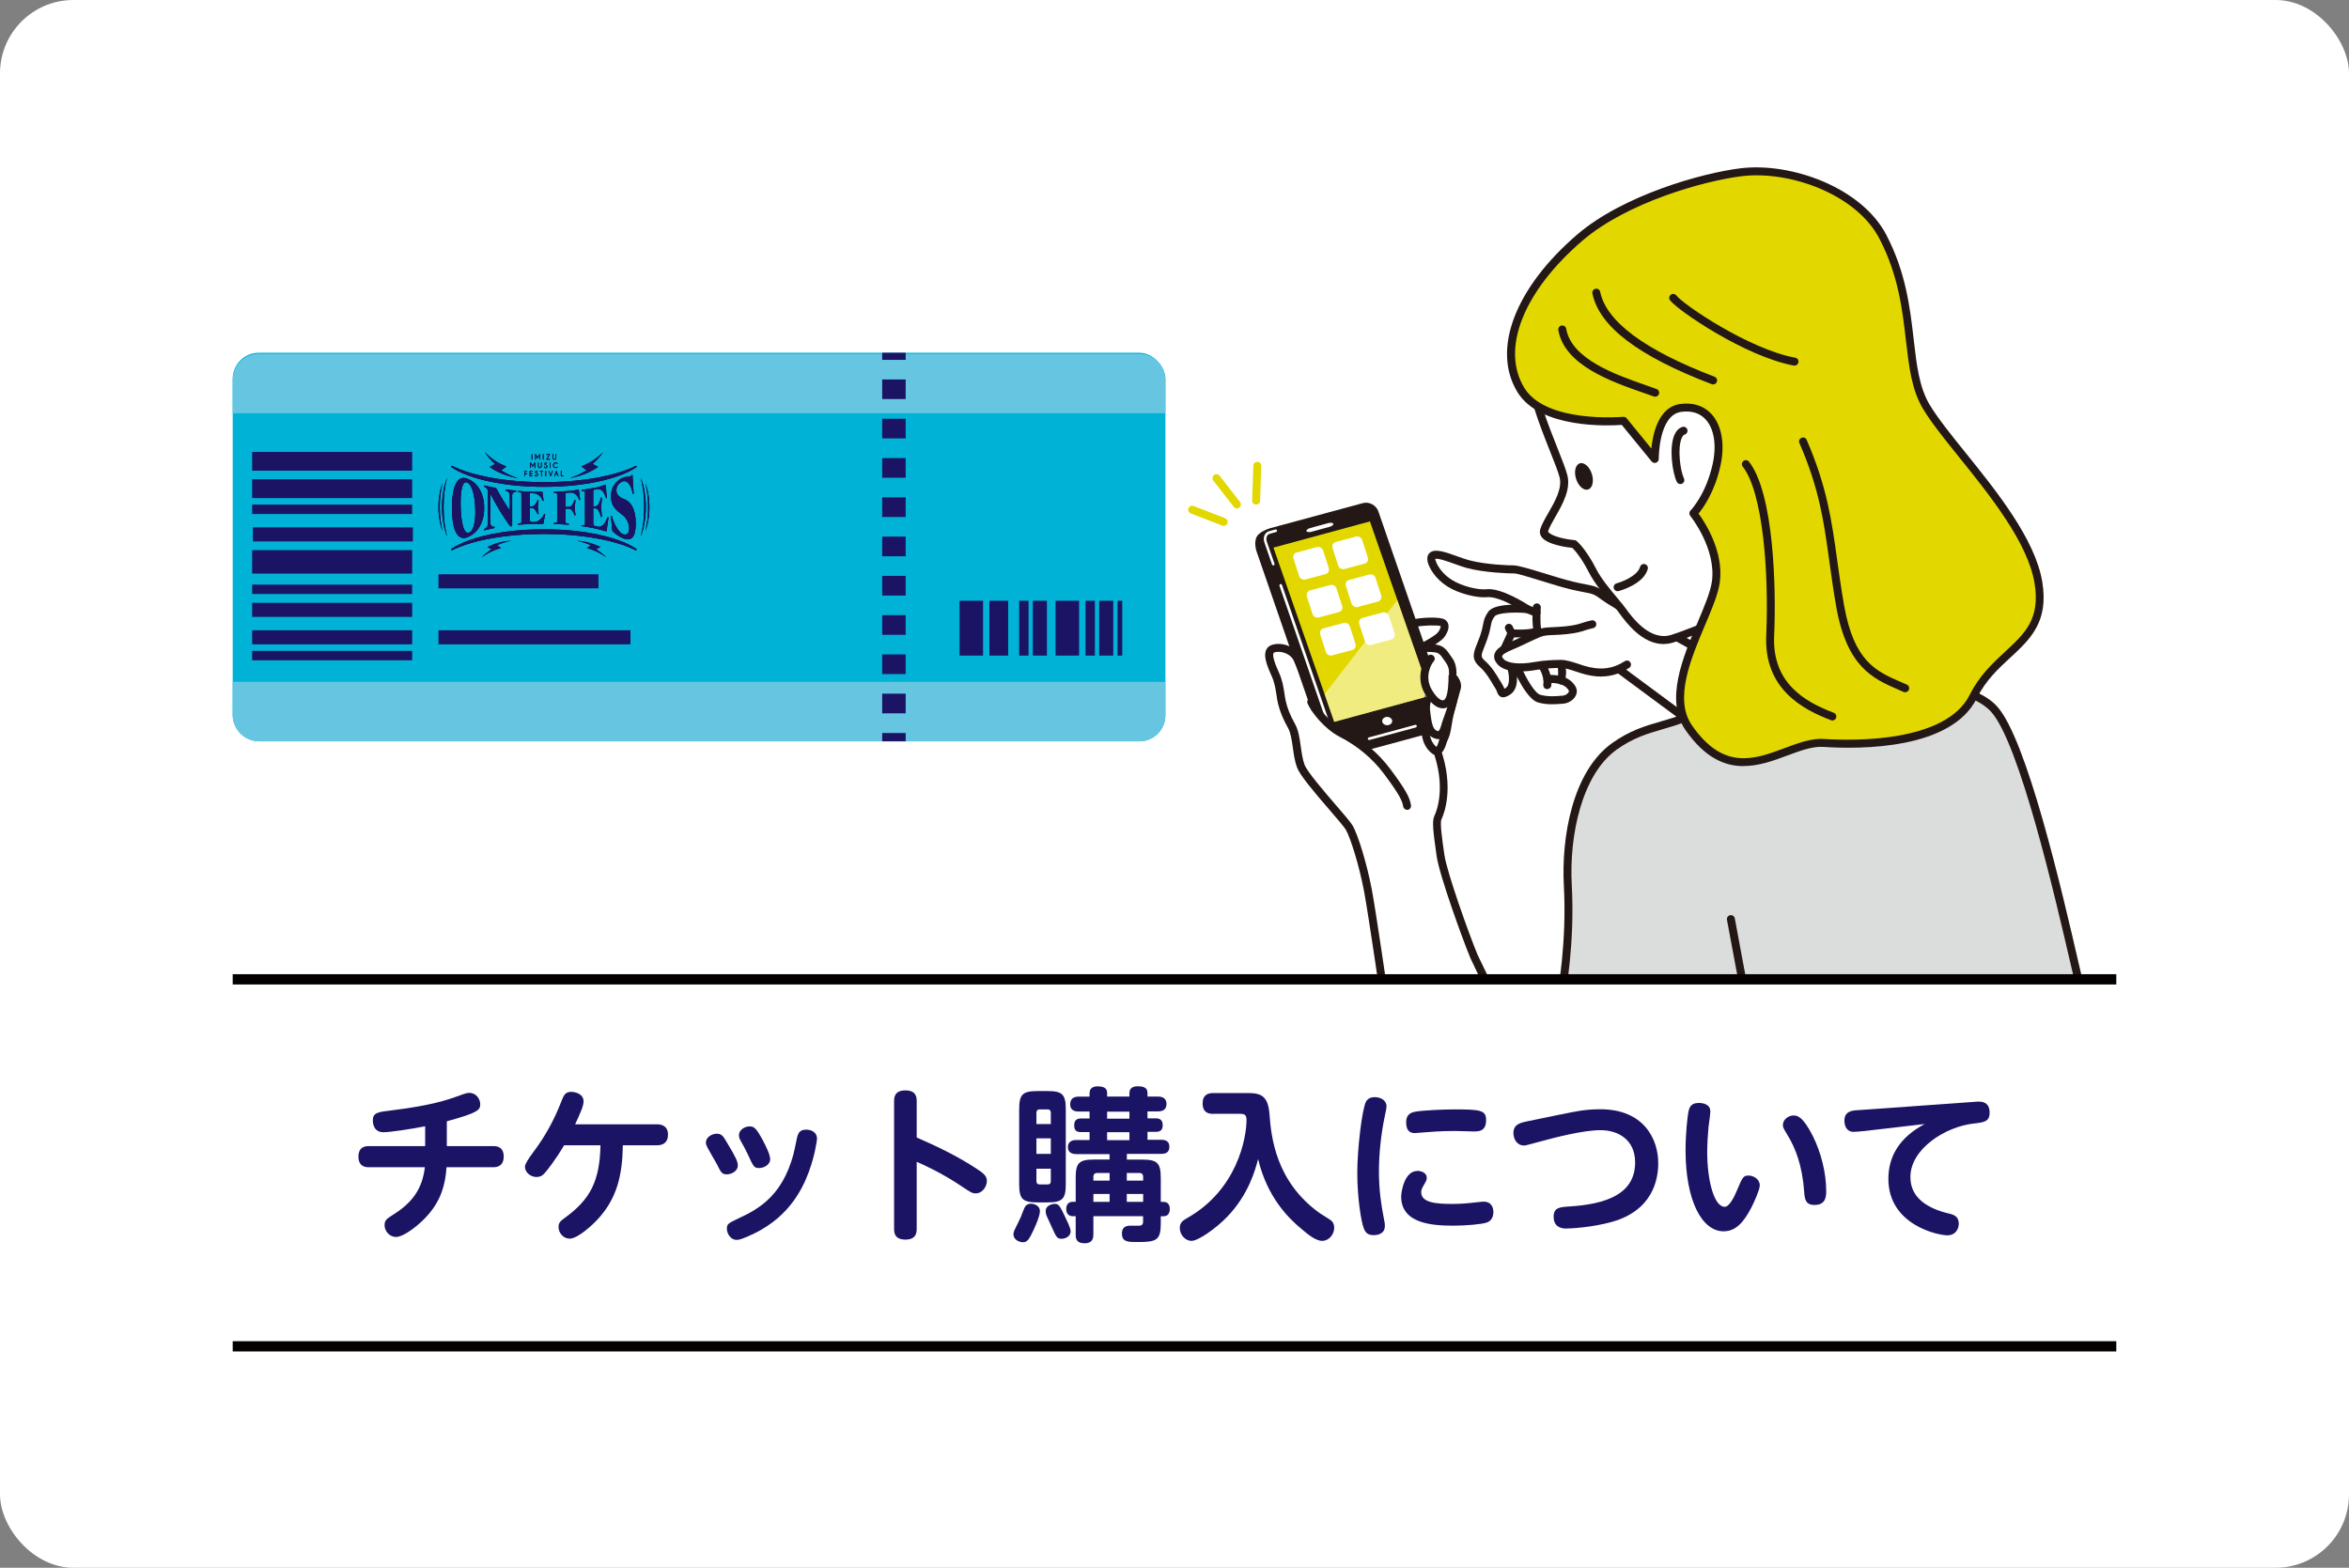 <svg viewBox="0 0 320 213.6" xmlns="http://www.w3.org/2000/svg" xmlns:xlink="http://www.w3.org/1999/xlink"><rect x="0" y="0" width="320" height="213.6" fill="#808080" stroke="none"/><clipPath id="a"><path d="m155.83 20.18h141.67v112.86h-141.67z"/></clipPath><rect fill="#fff" height="213.6" rx="10" width="320"/><rect fill="#00b3d6" height="52.94" rx="3.54" width="127.06" x="31.7" y="48.06"/><path d="m158.75 51.75c0-1.96-1.59-3.54-3.54-3.54h-119.97c-1.96 0-3.54 1.59-3.54 3.54v4.55h127.06v-4.55z" fill="#66c6e2"/><path d="m31.7 92.9v4.56c0 1.95 1.58 3.54 3.54 3.54h119.97c1.95 0 3.54-1.59 3.54-3.54v-4.56z" fill="#66c6e2"/><path d="m120.18 48.06h3.2v.97h-3.2z" fill="#1b1464"/><path d="m120.18 94.51v2.68h3.2v-2.68zm0-5.35v2.68h3.2v-2.68zm0-5.35v2.68h3.2v-2.68zm0-5.35v2.68h3.2v-2.68zm0-5.35v2.68h3.2v-2.68zm0-5.35v2.68h3.2v-2.68zm0-5.35v2.68h3.2v-2.68zm0-5.36v2.68h3.2v-2.68zm0-5.35v2.67h3.2v-2.67z" fill="#1b1464"/><path d="m120.18 99.87h3.2v1.13h-3.2z" fill="#1b1464"/><path d="m130.72 81.85h3.2v7.47h-3.2z" fill="#1b1464"/><path d="m134.78 81.85h2.56v7.47h-2.56z" fill="#1b1464"/><path d="m140.7 81.85h1.92v7.47h-1.92z" fill="#1b1464"/><path d="m143.8 81.85h3.2v7.47h-3.2z" fill="#1b1464"/><path d="m147.88 81.85h1.28v7.47h-1.28z" fill="#1b1464"/><path d="m152.24 81.85h.64v7.47h-.64z" fill="#1b1464"/><path d="m149.74 81.85h1.92v7.47h-1.92z" fill="#1b1464"/><path d="m138.84 81.85h1.28v7.47h-1.28z" fill="#1b1464"/><path d="m34.35 61.57h21.8v2.56h-21.8z" fill="#1b1464"/><path d="m34.35 85.87h21.8v1.92h-21.8z" fill="#1b1464"/><path d="m34.35 65.3h21.8v2.56h-21.8z" fill="#1b1464"/><path d="m34.45 71.85h21.8v1.92h-21.8z" fill="#1b1464"/><path d="m34.35 74.95h21.8v3.2h-21.8z" fill="#1b1464"/><path d="m34.35 79.65h21.8v1.28h-21.8z" fill="#1b1464"/><path d="m34.35 82.13h21.8v1.92h-21.8z" fill="#1b1464"/><path d="m34.35 68.75h21.8v1.28h-21.8z" fill="#1b1464"/><path d="m34.35 88.68h21.8v1.28h-21.8z" fill="#1b1464"/><path d="m59.73 78.24h21.8v1.92h-21.8z" fill="#1b1464"/><path d="m59.73 85.87h26.16v1.92h-26.16z" fill="#1b1464"/><path d="m63.76 65.25c-1.39-.64-2.19.86-2.19 3.96s.8 4.59 2.19 3.95c1.39-.59 2.2-2.05 2.2-3.96s-.81-3.36-2.2-3.95zm.12 7.33c-.69.28-1.13-1.49-1.13-4.07.01-2.12.35-2.97.87-2.78.69.27 1.13 1.87 1.13 4.03 0 1.7-.35 2.62-.88 2.81z"/><path d="m67.66 66.61c-.05-.08-.08-.14-.17-.15-.5-.09-.99-.2-1.49-.32-.05-.01-.07 0-.07.07s.03.09.06.11c.23.15.38.18.48.56v4.43c0 .34-.15.6-.48.76-.03.02-.06.04-.06.11s.02.09.07.07c.44-.11.88-.21 1.32-.3.05-.01.07-.03.07-.09 0-.07-.03-.08-.06-.08-.32-.01-.53-.2-.53-.54 0-1.32 0-2.65 0-3.97.86 1.7 1.73 3.06 2.59 4.29.11.14.18.17.31.15.06 0 .07-.05.07-.18v-4.06c0-.28.18-.44.51-.48.04 0 .06-.01.06-.07s-.02-.07-.07-.08c-.45-.04-.91-.1-1.36-.16-.05 0-.07 0-.07.06s.03.08.06.09c.32.11.54.32.54.61v2.11c-.6-.89-1.2-1.85-1.79-2.95z"/><path d="m70.63 71.36s-.06.02-.06.08.02.07.07.06c.55-.05 1.11-.09 1.66-.11.34-.01.83-.02 1.65-.01.06 0 .08-.01.09-.11.03-.23.15-.83.23-1.14 0-.02 0-.03 0-.04 0-.03-.02-.04-.05-.05-.02 0-.04-.01-.05-.01-.04 0-.05.02-.07.06-.27.54-.59.82-.95.96-.11.04-.29.06-.47.07-.12 0-.23 0-.31-.02-.07-.02-.19-.04-.19-.19v-1.69c.13 0 .32 0 .37.01.1.01.2.08.27.14.12.12.36.51.4.64.02.05.04.07.09.05.04-.01.06-.02.06-.06 0 0 0-.02 0-.03-.05-.22-.09-.66-.09-.88 0-.19.05-.65.09-.87 0-.01 0-.02 0-.03 0-.03-.02-.05-.06-.06-.02 0-.03 0-.04 0-.02 0-.04.02-.05.05-.04.14-.28.52-.39.65-.08.07-.18.13-.27.15-.06 0-.24.01-.37.01v-1.8c.17 0 .34.01.51.02.51.02.98.37 1.21.97.01.04.02.06.06.06.01 0 .03 0 .05-.01.02 0 .03-.02.03-.04 0 0 0-.02 0-.03-.05-.28-.13-.86-.15-1.09-.01-.08-.06-.1-.11-.1 0 0-.01 0-.02 0-.36.04-.68.05-1.02.04-.71-.02-1.42-.06-2.13-.13-.05 0-.07 0-.07.06s.03.07.06.08c.33.06.42.1.42.26v3.8c0 .16-.09.2-.42.26z"/><path d="m75.47 71.24s-.06.02-.06.07.02.06.07.07c.65.02 1.31.06 1.96.12.05 0 .07 0 .07-.06s-.03-.07-.06-.08c-.33-.06-.42-.1-.42-.26v-1.79h.55c.1.01.2.08.27.15.12.13.36.56.4.71.02.06.04.08.09.06.04-.01.06-.02.06-.06 0 0 0-.02 0-.03-.05-.25-.09-.73-.09-.97 0-.2.05-.72.09-.96 0-.01 0-.03 0-.03 0-.04-.02-.05-.06-.06-.02 0-.03 0-.04 0-.02 0-.04.02-.05.06-.04.16-.27.58-.39.72-.08.08-.17.15-.27.16-.06 0-.41 0-.55 0v-1.9c.21-.01.42-.03.63-.05.51-.04.98.29 1.21.96.01.05.02.07.06.07.01 0 .03 0 .05-.02.02 0 .03-.02.03-.05 0 0 0-.02 0-.04-.05-.32-.13-.97-.15-1.23-.01-.09-.06-.11-.1-.1 0 0-.01 0-.02 0-.36.09-.68.14-1.02.17-.75.07-1.5.11-2.24.14-.05 0-.07.01-.07.07 0 .05.03.06.06.07.33.02.42.05.42.21v3.68c0 .16-.09.18-.42.21z"/><path d="m79.27 71.54s-.06.01-.06.07.02.08.07.08c.55.08 1.1.17 1.65.28.34.07.82.18 1.64.42.06.02.08 0 .09-.14.03-.33.14-1.2.23-1.65 0-.03 0-.04 0-.06 0-.04-.02-.06-.05-.07-.02-.01-.03-.02-.05-.02-.03 0-.05.03-.07.09-.27.77-.58 1.09-.94 1.21-.1.03-.29.02-.46-.01-.12-.02-.23-.06-.31-.09-.07-.04-.19-.09-.19-.28 0-.71 0-1.41 0-2.12.13 0 .31 0 .37.02.1.02.2.1.27.19.12.15.35.7.39.9.02.07.04.1.09.08.04-.01.06-.03.06-.07 0 0 0-.02 0-.04-.05-.31-.09-.92-.09-1.22 0-.26.05-.9.09-1.21 0-.02 0-.03 0-.04 0-.05-.02-.06-.06-.07-.02 0-.03 0-.04 0-.02 0-.04.03-.05.08-.04.2-.27.74-.39.91-.08.1-.17.18-.27.2-.06 0-.24.02-.37.02 0-.75 0-1.5 0-2.25l.51-.09c.51-.1.97.27 1.2 1.13.01.06.02.09.06.09.01 0 .03-.01.05-.02s.03-.03.03-.06v-.05c-.05-.41-.13-1.25-.14-1.58-.01-.12-.06-.14-.1-.12 0 0-.01 0-.02 0-.35.15-.67.25-1.01.32-.7.15-1.41.27-2.12.37-.05 0-.07.02-.07.08s.03.07.06.07c.33 0 .42.02.42.2v4.29c0 .19-.09.21-.42.2z"/><path d="m84.84 72.77c-.39-.15-1.11-1.08-1.47-2.38-.01-.06-.02-.1-.06-.11-.01 0-.03 0-.05.01-.03.02-.05.03-.05.08v.05c.08.48.15 1.42.17 1.79 0 .07.03.14.11.21.3.3.85.69 1.3.88 1.22.55 1.82-.12 1.82-1.98 0-1.8-.57-2.9-1.51-3.28-.82-.35-1.13-.69-1.13-1.22 0-.55.28-1.01.9-1.24.47-.18 1.1.39 1.31 1.6.01.08.02.13.06.12.01 0 .03-.02.05-.03.03-.02.03-.04.03-.09 0-.02 0-.05 0-.07-.05-.59-.13-1.78-.14-2.25 0-.14-.02-.18-.06-.16-.02 0-.04.03-.07.06-.06.05-.14.1-.21.13-.04.02-.07.03-.11.04-.22 0-.6.03-.86.14-1.06.46-1.64 1.39-1.64 2.53 0 1.2.49 1.77 1.5 2.5.64.46.97 1.22.97 1.86 0 .72-.33 1.01-.85.81z"/><path d="m86.58 63.48c-2.76 1.38-7.43 2.21-12.48 2.21s-9.72-.83-12.48-2.21c-.05-.03-.11 0-.14.04-.03.05-.01.11.03.14 2.45 1.65 7.27 2.67 12.59 2.67s10.14-1.02 12.59-2.67c.05-.03.06-.09.03-.14s-.09-.07-.14-.04z"/><path d="m86.68 74.78c-2.45-1.65-7.27-2.67-12.59-2.67s-10.14 1.02-12.59 2.67c-.05.03-.06.09-.03.14s.09.07.14.04c2.76-1.38 7.43-2.21 12.48-2.21s9.72.83 12.48 2.21c.02 0 .03.01.05.01.04 0 .07-.02.09-.05.03-.05.01-.11-.03-.14z"/><path d="m60.21 69.09c0 1.55.27 2.96.71 4.05-.31-1.16-.49-2.55-.49-4.05s.18-2.89.49-4.05c-.44 1.09-.71 2.5-.71 4.05z"/><path d="m60.3 65.81c-.36.88-.57 2.03-.57 3.28s.22 2.4.57 3.28c-.25-.94-.39-2.07-.39-3.28s.14-2.34.39-3.28z"/><path d="m87.98 69.09c0-1.55-.27-2.96-.71-4.05.31 1.16.49 2.55.49 4.05s-.18 2.89-.49 4.05c.44-1.09.71-2.5.71-4.05z"/><path d="m87.9 65.81c.25.94.39 2.07.39 3.28s-.14 2.34-.39 3.28c.36-.88.57-2.03.57-3.28s-.22-2.4-.57-3.28z"/><path d="m81.22 74.84c.18-.11.37-.22.57-.31-.94-.47-2.03-.78-3.22-.85.69.13 1.33.34 1.91.61-.18.13-.36.26-.52.4 1.01.25 1.89.69 2.62 1.25-.38-.4-.84-.77-1.35-1.09z"/><path d="m66.41 74.53c.2.1.39.2.57.31-.52.32-.97.69-1.35 1.09.73-.56 1.61-1 2.62-1.25-.17-.14-.34-.27-.52-.4.58-.27 1.22-.48 1.91-.61-1.18.07-2.28.38-3.22.85z"/><path d="m67.45 63.21c-.24.15-.49.28-.75.41 1.07.74 2.38 1.3 3.88 1.54-.85-.27-1.63-.64-2.3-1.08.25-.17.48-.35.7-.53-1.21-.46-2.21-1.16-2.95-1.97.37.58.85 1.14 1.42 1.64z"/><path d="m81.49 63.61c-.26-.13-.51-.26-.75-.41.58-.5 1.05-1.06 1.42-1.64-.74.81-1.74 1.51-2.95 1.97.22.19.45.36.7.53-.68.44-1.45.81-2.3 1.08 1.49-.24 2.81-.8 3.88-1.54z"/><path d="m72.52 61.87v.76h-.1v-.76z"/><path d="m72.99 61.87.25.43.25-.43h.09v.76h-.1v-.55l-.24.41-.24-.41v.55h-.1v-.76z"/><path d="m74.05 61.87v.76h-.1v-.76z"/><path d="m74.77 61.97h-.36v-.1h.53l-.38.66h.36v.1h-.53z"/><path d="m75.68 61.87h.1v.54c0 .06-.03.11-.08.15-.05.05-.11.08-.18.08s-.13-.03-.18-.08-.08-.11-.08-.18v-.51h.1v.51s.02.08.05.11.07.05.11.05.08-.02.11-.05.05-.07.05-.11z"/><path d="m72.32 63.01.25.43.25-.43h.09v.76h-.1v-.55l-.24.41-.24-.41v.55h-.1v-.76z"/><path d="m73.7 63.01h.1v.54c0 .06-.03.11-.08.15-.05.05-.11.08-.18.08s-.13-.03-.18-.08-.08-.11-.08-.18v-.51h.1v.51s.02.08.05.11.07.05.11.05.08-.02.11-.05.05-.07.05-.11z"/><path d="m74.34 63.38c-.05-.02-.1-.04-.13-.08-.03-.03-.05-.07-.05-.12s.02-.09.05-.12.08-.05.13-.05.09.02.13.05c.02.02.04.05.05.09l-.09.04s-.02-.05-.03-.06c-.02-.02-.03-.02-.06-.02s-.04 0-.06.02-.02.03-.02.06 0 .04.02.06.04.03.07.05c.06.02.11.05.15.09.05.05.07.1.07.17s-.02.12-.07.17-.1.07-.17.07-.12-.02-.17-.07c-.04-.04-.06-.09-.07-.15l.1-.03c0 .06.02.1.04.12.03.03.06.04.1.04s.07-.01.1-.04.04-.06.04-.1-.01-.07-.04-.1-.06-.05-.1-.06z"/><path d="m74.99 63.01v.76h-.1v-.76z"/><path d="m75.93 63.58.07.07c-.09.08-.19.12-.29.12-.11 0-.2-.04-.27-.11-.08-.08-.11-.17-.11-.27s.04-.2.11-.27c.08-.08.17-.11.27-.11s.2.04.29.12l-.07.07c-.07-.06-.14-.09-.21-.09-.08 0-.15.03-.2.08-.06.06-.08.12-.08.2s.03.15.08.2c.06.06.12.08.2.08.07 0 .14-.03.21-.09z"/><path d="m71.81 64.14v.1h-.27v.23h.27v.1h-.27v.33h-.1v-.76z"/><path d="m72.55 64.14v.1h-.31v.23h.31v.1h-.31v.23h.31v.1h-.41v-.76z"/><path d="m73.07 64.51c-.05-.02-.1-.04-.13-.08-.03-.03-.05-.07-.05-.12s.02-.09.05-.13c.03-.03.08-.05.13-.05s.09.02.13.05c.02.02.04.05.05.09l-.09.04s-.02-.05-.03-.06c-.02-.02-.03-.02-.06-.02s-.04 0-.06.02-.02.03-.02.06 0 .04.02.06.04.03.07.05c.06.02.11.05.15.09.05.05.07.1.07.17s-.02.12-.07.17-.1.07-.17.07-.12-.02-.17-.07c-.04-.04-.06-.09-.07-.15l.1-.03c0 .06.02.1.04.12.03.03.06.04.1.04s.07-.01.1-.04.04-.06.04-.1-.01-.07-.04-.1-.06-.05-.1-.06z"/><path d="m73.82 64.24v.66h-.1v-.66h-.18v-.1h.45v.1h-.18z"/><path d="m74.4 64.14v.76h-.1v-.76z"/><path d="m74.99 64.9-.28-.76h.1l.2.55.2-.55h.11l-.28.76z"/><path d="m75.82 64.14.28.76h-.1l-.1-.27h-.2l-.1.27h-.11l.28-.76zm.04.39-.07-.18-.06.18z"/><path d="m76.4 64.9v-.76h.1v.66h.27v.1z"/><g fill="#1b1464"><path d="m63.76 65.25c-1.39-.64-2.19.86-2.19 3.96s.8 4.59 2.19 3.95c1.39-.59 2.2-2.05 2.2-3.96s-.81-3.36-2.2-3.95zm.12 7.33c-.69.28-1.13-1.49-1.13-4.07.01-2.12.35-2.97.87-2.78.69.27 1.13 1.87 1.13 4.03 0 1.7-.35 2.62-.88 2.81z"/><path d="m67.66 66.61c-.05-.08-.08-.14-.17-.15-.5-.09-.99-.2-1.49-.32-.05-.01-.07 0-.07.07s.03.09.06.11c.23.15.38.18.48.56v4.43c0 .34-.15.6-.48.76-.03.02-.06.04-.06.11s.02.09.07.07c.44-.11.88-.21 1.32-.3.05-.01.07-.03.07-.09 0-.07-.03-.08-.06-.08-.32-.01-.53-.2-.53-.54 0-1.32 0-2.65 0-3.97.86 1.7 1.73 3.06 2.59 4.29.11.14.18.17.31.15.06 0 .07-.05.07-.18v-4.06c0-.28.18-.44.51-.48.04 0 .06-.01.06-.07s-.02-.07-.07-.08c-.45-.04-.91-.1-1.36-.16-.05 0-.07 0-.07.06s.03.08.06.09c.32.11.54.32.54.61v2.11c-.6-.89-1.2-1.85-1.79-2.95z"/><path d="m70.63 71.36s-.06.02-.06.08.02.07.07.06c.55-.05 1.11-.09 1.66-.11.34-.01.83-.02 1.65-.01.06 0 .08-.01.09-.11.03-.23.15-.83.23-1.14 0-.02 0-.03 0-.04 0-.03-.02-.04-.05-.05-.02 0-.04-.01-.05-.01-.04 0-.05.02-.07.06-.27.54-.59.82-.95.96-.11.04-.29.06-.47.07-.12 0-.23 0-.31-.02-.07-.02-.19-.04-.19-.19v-1.69c.13 0 .32 0 .37.01.1.01.2.08.27.14.12.12.36.51.4.64.02.05.04.07.09.05.04-.01.06-.02.06-.06 0 0 0-.02 0-.03-.05-.22-.09-.66-.09-.88 0-.19.05-.65.09-.87 0-.01 0-.02 0-.03 0-.03-.02-.05-.06-.06-.02 0-.03 0-.04 0-.02 0-.04.02-.05.05-.04.14-.28.52-.39.65-.08.07-.18.13-.27.15-.06 0-.24.01-.37.01v-1.8c.17 0 .34.01.51.02.51.02.98.37 1.21.97.01.04.02.06.06.06.01 0 .03 0 .05-.01.02 0 .03-.02.03-.04 0 0 0-.02 0-.03-.05-.28-.13-.86-.15-1.09-.01-.08-.06-.1-.11-.1 0 0-.01 0-.02 0-.36.04-.68.05-1.02.04-.71-.02-1.42-.06-2.13-.13-.05 0-.07 0-.07.06s.03.07.06.08c.33.06.42.1.42.26v3.8c0 .16-.09.2-.42.26z"/><path d="m75.47 71.24s-.06.02-.06.07.02.06.07.07c.65.02 1.31.06 1.96.12.05 0 .07 0 .07-.06s-.03-.07-.06-.08c-.33-.06-.42-.1-.42-.26v-1.79h.55c.1.01.2.08.27.15.12.13.36.56.4.71.02.06.04.08.09.06.04-.01.06-.02.06-.06 0 0 0-.02 0-.03-.05-.25-.09-.73-.09-.97 0-.2.05-.72.09-.96 0-.01 0-.03 0-.03 0-.04-.02-.05-.06-.06-.02 0-.03 0-.04 0-.02 0-.04.02-.05.06-.04.16-.27.58-.39.72-.08.08-.17.15-.27.16-.06 0-.41 0-.55 0v-1.9c.21-.01.42-.03.63-.05.51-.04.98.29 1.21.96.01.05.02.07.06.07.01 0 .03 0 .05-.02.02 0 .03-.02.03-.05 0 0 0-.02 0-.04-.05-.32-.13-.97-.15-1.23-.01-.09-.06-.11-.1-.1 0 0-.01 0-.02 0-.36.09-.68.14-1.02.17-.75.07-1.5.11-2.24.14-.05 0-.07.01-.07.07 0 .05.03.06.06.07.33.02.42.05.42.21v3.68c0 .16-.09.18-.42.21z"/><path d="m79.27 71.54s-.06.01-.06.07.02.08.07.08c.55.08 1.1.17 1.65.28.34.07.82.18 1.64.42.06.02.08 0 .09-.14.03-.33.14-1.2.23-1.65 0-.03 0-.04 0-.06 0-.04-.02-.06-.05-.07-.02-.01-.03-.02-.05-.02-.03 0-.05.03-.07.09-.27.77-.58 1.09-.94 1.21-.1.03-.29.02-.46-.01-.12-.02-.23-.06-.31-.09-.07-.04-.19-.09-.19-.28 0-.71 0-1.41 0-2.12.13 0 .31 0 .37.02.1.02.2.1.27.19.12.15.35.7.39.9.02.07.04.1.09.08.04-.01.06-.03.06-.07 0 0 0-.02 0-.04-.05-.31-.09-.92-.09-1.22 0-.26.05-.9.09-1.21 0-.02 0-.03 0-.04 0-.05-.02-.06-.06-.07-.02 0-.03 0-.04 0-.02 0-.04.03-.05.08-.04.2-.27.74-.39.91-.08.1-.17.18-.27.2-.06 0-.24.02-.37.02 0-.75 0-1.5 0-2.25l.51-.09c.51-.1.97.27 1.2 1.13.01.06.02.09.06.09.01 0 .03-.01.05-.02s.03-.03.03-.06v-.05c-.05-.41-.13-1.25-.14-1.58-.01-.12-.06-.14-.1-.12 0 0-.01 0-.02 0-.35.15-.67.25-1.01.32-.7.15-1.41.27-2.12.37-.05 0-.07.02-.07.08s.03.07.06.07c.33 0 .42.02.42.2v4.29c0 .19-.09.21-.42.2z"/><path d="m84.84 72.77c-.39-.15-1.11-1.08-1.47-2.38-.01-.06-.02-.1-.06-.11-.01 0-.03 0-.05.01-.03.02-.05.03-.05.08v.05c.08.48.15 1.42.17 1.79 0 .07.03.14.11.21.3.3.85.69 1.3.88 1.22.55 1.82-.12 1.82-1.98 0-1.8-.57-2.9-1.51-3.28-.82-.35-1.13-.69-1.13-1.22 0-.55.28-1.01.9-1.24.47-.18 1.1.39 1.31 1.6.01.08.02.13.06.12.01 0 .03-.02.05-.03.03-.02.03-.04.03-.09 0-.02 0-.05 0-.07-.05-.59-.13-1.78-.14-2.25 0-.14-.02-.18-.06-.16-.02 0-.04.03-.07.06-.06.05-.14.1-.21.13-.04.02-.07.03-.11.04-.22 0-.6.03-.86.14-1.06.46-1.64 1.39-1.64 2.53 0 1.2.49 1.77 1.5 2.5.64.46.97 1.22.97 1.86 0 .72-.33 1.01-.85.81z"/><path d="m86.58 63.48c-2.76 1.38-7.43 2.21-12.48 2.21s-9.72-.83-12.48-2.21c-.05-.03-.11 0-.14.04-.03.05-.01.11.03.14 2.45 1.65 7.27 2.67 12.59 2.67s10.14-1.02 12.59-2.67c.05-.03.06-.09.03-.14s-.09-.07-.14-.04z"/><path d="m86.68 74.78c-2.45-1.65-7.27-2.67-12.59-2.67s-10.14 1.02-12.59 2.67c-.05.03-.06.09-.03.14s.09.07.14.04c2.76-1.38 7.43-2.21 12.48-2.21s9.72.83 12.48 2.21c.02 0 .03.01.05.01.04 0 .07-.02.09-.05.03-.05.01-.11-.03-.14z"/><path d="m60.21 69.09c0 1.55.27 2.96.71 4.05-.31-1.16-.49-2.55-.49-4.05s.18-2.89.49-4.05c-.44 1.09-.71 2.5-.71 4.05z"/><path d="m60.3 65.81c-.36.88-.57 2.03-.57 3.28s.22 2.4.57 3.28c-.25-.94-.39-2.07-.39-3.28s.14-2.34.39-3.28z"/><path d="m87.98 69.09c0-1.55-.27-2.96-.71-4.05.31 1.16.49 2.55.49 4.05s-.18 2.89-.49 4.05c.44-1.09.71-2.5.71-4.05z"/><path d="m87.9 65.81c.25.94.39 2.07.39 3.28s-.14 2.34-.39 3.28c.36-.88.57-2.03.57-3.28s-.22-2.4-.57-3.28z"/><path d="m81.22 74.84c.18-.11.37-.22.57-.31-.94-.47-2.03-.78-3.22-.85.69.13 1.33.34 1.91.61-.18.13-.36.26-.52.4 1.01.25 1.89.69 2.62 1.25-.38-.4-.84-.77-1.35-1.09z"/><path d="m66.41 74.53c.2.1.39.2.57.31-.52.32-.97.69-1.35 1.09.73-.56 1.61-1 2.62-1.25-.17-.14-.34-.27-.52-.4.58-.27 1.22-.48 1.91-.61-1.18.07-2.28.38-3.22.85z"/><path d="m67.45 63.21c-.24.15-.49.28-.75.41 1.07.74 2.38 1.3 3.88 1.54-.85-.27-1.63-.64-2.3-1.08.25-.17.48-.35.7-.53-1.21-.46-2.21-1.16-2.95-1.97.37.58.85 1.14 1.42 1.64z"/><path d="m81.49 63.61c-.26-.13-.51-.26-.75-.41.58-.5 1.05-1.06 1.42-1.64-.74.81-1.74 1.51-2.95 1.97.22.19.45.36.7.53-.68.44-1.45.81-2.3 1.08 1.49-.24 2.81-.8 3.88-1.54z"/><path d="m72.52 61.87v.76h-.1v-.76z"/><path d="m72.99 61.87.25.43.25-.43h.09v.76h-.1v-.55l-.24.41-.24-.41v.55h-.1v-.76z"/><path d="m74.05 61.87v.76h-.1v-.76z"/><path d="m74.77 61.97h-.36v-.1h.53l-.38.66h.36v.1h-.53z"/><path d="m75.68 61.87h.1v.54c0 .06-.03.11-.08.15-.05.05-.11.08-.18.08s-.13-.03-.18-.08-.08-.11-.08-.18v-.51h.1v.51s.02.08.05.11.07.05.11.05.08-.02.11-.05.05-.07.05-.11z"/><path d="m72.32 63.01.25.43.25-.43h.09v.76h-.1v-.55l-.24.41-.24-.41v.55h-.1v-.76z"/><path d="m73.7 63.01h.1v.54c0 .06-.03.11-.08.15-.05.05-.11.08-.18.08s-.13-.03-.18-.08-.08-.11-.08-.18v-.51h.1v.51s.02.08.05.11.07.05.11.05.08-.02.11-.05.05-.07.05-.11z"/><path d="m74.34 63.38c-.05-.02-.1-.04-.13-.08-.03-.03-.05-.07-.05-.12s.02-.09.05-.12.08-.05.13-.05.09.02.13.05c.02.02.04.05.05.09l-.09.04s-.02-.05-.03-.06c-.02-.02-.03-.02-.06-.02s-.04 0-.06.02-.02.03-.02.06 0 .04.02.06.04.03.07.05c.06.02.11.05.15.09.05.05.07.1.07.17s-.02.12-.07.17-.1.07-.17.07-.12-.02-.17-.07c-.04-.04-.06-.09-.07-.15l.1-.03c0 .06.02.1.04.12.03.03.06.04.1.04s.07-.01.1-.04.04-.06.04-.1-.01-.07-.04-.1-.06-.05-.1-.06z"/><path d="m74.99 63.01v.76h-.1v-.76z"/><path d="m75.93 63.58.07.07c-.09.08-.19.12-.29.12-.11 0-.2-.04-.27-.11-.08-.08-.11-.17-.11-.27s.04-.2.11-.27c.08-.08.17-.11.27-.11s.2.04.29.12l-.07.07c-.07-.06-.14-.09-.21-.09-.08 0-.15.03-.2.08-.06.06-.08.12-.08.2s.03.15.08.2c.06.06.12.08.2.08.07 0 .14-.03.21-.09z"/><path d="m71.81 64.14v.1h-.27v.23h.27v.1h-.27v.33h-.1v-.76z"/><path d="m72.55 64.14v.1h-.31v.23h.31v.1h-.31v.23h.31v.1h-.41v-.76z"/><path d="m73.07 64.51c-.05-.02-.1-.04-.13-.08-.03-.03-.05-.07-.05-.12s.02-.09.05-.13c.03-.03.08-.05.13-.05s.09.02.13.05c.02.02.04.05.05.09l-.09.04s-.02-.05-.03-.06c-.02-.02-.03-.02-.06-.02s-.04 0-.06.02-.02.03-.02.06 0 .04.02.06.04.03.07.05c.06.02.11.05.15.09.05.05.07.1.07.17s-.02.12-.07.17-.1.07-.17.07-.12-.02-.17-.07c-.04-.04-.06-.09-.07-.15l.1-.03c0 .06.02.1.04.12.03.03.06.04.1.04s.07-.01.1-.04.04-.06.04-.1-.01-.07-.04-.1-.06-.05-.1-.06z"/><path d="m73.82 64.24v.66h-.1v-.66h-.18v-.1h.45v.1h-.18z"/><path d="m74.4 64.14v.76h-.1v-.76z"/><path d="m74.99 64.9-.28-.76h.1l.2.55.2-.55h.11l-.28.76z"/><path d="m75.82 64.14.28.76h-.1l-.1-.27h-.2l-.1.27h-.11l.28-.76zm.04.39-.07-.18-.06.18z"/><path d="m76.4 64.9v-.76h.1v.66h.27v.1z"/></g><g clip-path="url(#a)"><path d="m217.45 91.27c-1.66-.28-4.77-1.24-4.77-1.24s.04.61.11 1.22c.08.63-.11 1.46-.11 1.46.89.25 1.33.79 1.51 1.13.36.67-.44 1.44-1.26 1.5-.59.04-1.91.23-3.24-.14s-2.92-4.04-2.92-4.04c-.49-1.21-.26-1.76.2-2.31s1.91-2 2.43-2.17l-.24-.58s-.56.18-1.64.21-1.6-.03-1.6-.03l-.8 1.73s-.29.53-.23.78.47.72.88 1.82c.4 1.11.63 3.01-.39 3.61-1.03.6-.72.02-1.19-.7s-1.12-2.09-2.25-3.08-.52-1.61.16-3.52.32-2.22 1.08-3.26 4.9-.67 4.9-.67-3.6-2.38-5.51-2.18c-1.22.13-3.63-.43-5.1-1.38-1.7-1.09-2.31-2.52-2.42-2.92-.56-2.04 2.94-.18 4.96.35 2.24.59 5.39.72 6.29.72.91 0 5.31 1.61 8.02 2.23 2.71.63 2.69.32 4.26 1.49 1.57 1.18 7.23 4.15 7.53 4.21 0 0 9.71 5.32 9.83 5.63.13.31-6.23 6.8-6.23 6.8l-9.27-6.86s-1.34.45-2.99.17z" fill="#fff"/><path d="m229.71 98.5c-.11 0-.23-.04-.32-.11l-9.05-6.7c-.51.13-1.64.34-2.98.11-1.18-.2-3.04-.72-4.08-1.03.01.13.03.27.04.4.05.4.01.84-.04 1.17.83.37 1.23.96 1.37 1.23.21.39.21.86-.02 1.27-.31.57-.99.98-1.68 1.03l-.26.02c-.71.06-1.91.17-3.15-.18-1.15-.32-2.29-2.32-2.89-3.53.06.98-.15 2-1 2.5-.45.27-.81.4-1.15.28-.35-.13-.47-.45-.56-.69-.05-.15-.11-.3-.21-.45-.11-.17-.24-.38-.37-.61-.44-.74-.98-1.65-1.78-2.36-1.2-1.05-.85-1.93-.36-3.15.11-.28.24-.59.37-.96.27-.77.37-1.27.45-1.67.11-.58.2-1.03.71-1.73s1.91-.91 3.19-.95c-1.14-.58-2.47-1.11-3.31-1.03-1.29.14-3.84-.43-5.46-1.46-1.69-1.08-2.46-2.54-2.65-3.24-.16-.58-.08-1.03.24-1.33.69-.64 2.11-.13 3.75.46.59.21 1.15.42 1.63.54 2.26.6 5.43.71 6.15.7.52.04 1.75.36 3.84 1.01 1.44.45 3.07.95 4.3 1.24.69.16 1.2.26 1.61.34 1.22.23 1.59.3 2.86 1.25 1.48 1.11 6.84 3.94 7.35 4.12.05.01.06.02.11.04 9.88 5.41 9.99 5.69 10.08 5.9.16.4.26.64-6.34 7.39-.11.11-.25.16-.39.16zm-9.27-7.95c.12 0 .23.04.32.11l8.89 6.58c2.06-2.11 4.75-4.95 5.56-5.95-1.35-.86-6.22-3.57-9.34-5.28-1-.39-6.24-3.23-7.62-4.26-1.06-.8-1.27-.84-2.41-1.06-.42-.08-.94-.18-1.65-.34-1.27-.29-2.92-.81-4.38-1.26s-3.1-.96-3.51-.96c-.01 0-.03 0-.04 0-.83 0-4.06-.12-6.39-.73-.52-.14-1.13-.36-1.72-.57-.79-.29-2.25-.81-2.63-.69.01.02.02.1.05.24 0 .01.42 1.48 2.19 2.61 1.38.89 3.65 1.42 4.75 1.29 2.04-.22 5.48 2.01 5.86 2.26.21.14.29.4.21.63s-.31.39-.56.36c-1.85-.17-4.06-.02-4.41.45-.37.5-.42.76-.52 1.29-.08.41-.19.98-.49 1.83-.13.38-.27.71-.38 1-.49 1.23-.53 1.4.07 1.93.93.82 1.55 1.86 2 2.62.13.21.24.41.35.57.15.23.24.45.3.62.05-.02.1-.05.16-.09.67-.39.52-1.97.16-2.96-.23-.64-.47-1.04-.64-1.34-.13-.22-.22-.38-.26-.55-.09-.39.14-.89.28-1.15l.78-1.7c.1-.21.32-.34.55-.31 0 0 .51.06 1.53.03.97-.03 1.48-.19 1.49-.19.27-.09.56.05.67.31l.24.58c.06.14.05.3-.01.43-.06.14-.18.24-.33.29-.33.12-1.62 1.33-2.18 2-.33.4-.52.74-.11 1.75.61 1.42 1.81 3.52 2.56 3.72 1.06.29 2.13.2 2.77.14l.29-.02c.35-.02.68-.26.8-.47.07-.13.04-.2.02-.23-.1-.19-.42-.66-1.18-.86-.28-.08-.45-.36-.38-.64.05-.21.16-.84.1-1.28-.08-.63-.11-1.25-.11-1.25-.01-.18.07-.35.21-.46s.33-.14.49-.09c.03 0 3.1.95 4.71 1.22 1.49.25 2.72-.15 2.73-.15.06-.02.11-.03.17-.03zm-14.18-3.71-.64 1.39c-.1.19-.18.4-.19.48.01 0 .07.08.13.2.11.19.25.44.41.77.07-.46.28-.82.58-1.18.23-.27 1-1.1 1.71-1.7-.21.02-.45.04-.72.04-.58.02-1 0-1.28 0z" fill="#231815"/><path d="m212.68 92.71s-.33-.14-.89-.18c-1.04-.08-.98.04-.98.04s-.2-1.37-1-2.23" fill="#fff"/><path d="m212.67 93.25c-.07 0-.14-.01-.21-.04-.01 0-.28-.11-.72-.14-.41-.03-.6-.03-.69-.02-.03.02-.06.03-.1.04-.26.08-.53-.05-.65-.29-.02-.05-.04-.1-.04-.15s-.18-1.22-.86-1.94c-.21-.22-.19-.56.02-.77.22-.2.56-.19.77.02.58.62.88 1.46 1.02 1.99.17 0 .36.01.6.03.64.05 1.02.21 1.06.23.28.12.4.44.29.71-.09.21-.29.33-.5.33z" fill="#231815"/><path d="m208.08 83s1.02.38 1.23.51" fill="#fff"/><path d="m209.31 84.05c-.09 0-.19-.02-.27-.07-.11-.06-.68-.29-1.15-.47-.28-.11-.42-.42-.32-.7s.42-.42.7-.32c.25.09 1.08.41 1.32.55.26.15.35.48.19.74-.1.17-.28.27-.47.27z" fill="#231815"/><path d="m209.37 82.75s-.22 2.87.25 3.56" fill="#fff"/><path d="m209.62 86.86c-.17 0-.34-.08-.45-.24-.54-.79-.4-3.2-.35-3.91.02-.3.28-.51.58-.5.3.02.52.29.5.58-.1 1.29-.06 2.89.16 3.22.17.25.11.59-.14.75-.09.06-.2.09-.31.09z" fill="#231815"/><path d="m244.71 110.63s-3.64-2.59-7.44-5.29-7.09-6.36-7.09-6.36l5.51-9.24 13.3 4.8" fill="#fff"/><path d="m244.71 111.17c-.11 0-.22-.03-.31-.1l-7.44-5.29c-3.81-2.71-7.05-6.29-7.18-6.44-.16-.18-.18-.44-.06-.64l5.51-9.24c.13-.22.41-.32.65-.23l13.3 4.8c.28.1.43.41.33.69s-.42.43-.69.33l-12.88-4.64-5.07 8.51c.86.92 3.64 3.79 6.73 5.99l7.44 5.29c.24.17.3.51.13.76-.11.15-.27.23-.44.23z" fill="#231815"/><path d="m216.93 85.07c-1.34.27-1.48.6-3.57.82s-2.72.02-3.73.43-2.74 1.3-3.76 1.71c-1.01.41-2.47 1.08-1.38 2.2.85.86 2.97.83 4.58.54s2.93-.28 3.65-.3 2.49.64 2.85.75c2.49.76 4.32.47 6.09-.66" fill="#fff"/><path d="m218.13 92.18c-.85 0-1.75-.15-2.72-.45-.07-.02-.18-.06-.33-.11-.51-.17-1.84-.63-2.35-.62h-.29c-.76.02-1.91.05-3.28.29-.87.16-3.82.57-5.07-.7-.44-.45-.62-.92-.52-1.39.18-.85 1.17-1.32 2.08-1.69.5-.2 1.18-.52 1.85-.84.7-.33 1.39-.66 1.91-.87.72-.29 1.26-.31 2.08-.35.46-.02 1.03-.04 1.8-.12 1.25-.13 1.76-.3 2.29-.47.34-.11.69-.23 1.23-.34.3-.06.58.13.64.42s-.13.58-.42.64c-.47.1-.78.2-1.1.3-.57.19-1.15.38-2.52.52-.8.08-1.39.11-1.87.12-.75.03-1.17.05-1.72.27-.5.2-1.18.52-1.85.84-.7.33-1.39.66-1.91.87-.9.37-1.38.67-1.43.91-.02.09.07.24.23.41.55.57 2.24.73 4.1.39 1.46-.26 2.71-.29 3.45-.3h.28c.63-.02 1.74.33 2.72.67l.3.1c2.23.68 3.92.5 5.64-.6.25-.16.59-.09.75.17.16.25.09.59-.17.75-1.23.78-2.46 1.17-3.83 1.17z" fill="#231815"/><path d="m210.77 93.35s.06-.55.02-.78" fill="#fff"/><path d="m210.78 93.89s-.04 0-.06 0c-.3-.03-.51-.3-.48-.6.02-.23.04-.55.03-.65-.04-.3.16-.57.46-.62.3-.04.57.16.62.46.04.28 0 .78-.02.92-.03.28-.27.48-.54.48z" fill="#231815"/><path d="m205.92 86.28-.37-.74" fill="#fff"/><path d="m205.93 86.82c-.2 0-.39-.11-.49-.3l-.37-.74c-.14-.27-.03-.59.24-.73s.59-.03.73.24l.37.74c.14.27.03.59-.24.73-.08.04-.16.06-.24.06z" fill="#231815"/><path d="m197.43 89.98c-.63-.87-.9-1.57-2-1.66-1.33-.18-2.27.16-2.27.16s2.61-1.27 3.19-2.03c.39-.51.7-1.3.22-1.59s-2.83-.22-3.79.02c-.97.24-3.58 1.3-4.01 1.62-.44.31-4.69 2.19-6.14 4.61-.89 1.48-1.24 4.18-1.37 6.87-.56-.46-1.01-.89-1.22-1.2-.65-.97-2.72-5.58-3.26-6.89-.53-1.3-2.16-1.87-3.31-1.54-1.07.31-.42 2 .25 3.48.68 1.47.65 2.81.91 3.88.26 1.06.57 1.86 1.31 3.21s.63 3.74 1.25 5.44c.63 1.69 5.89 7.22 6.59 8.38s1.9 5.08 2.55 8.51 2.58 16.86 2.58 16.86l2.1-.27 13.22-.53s-3.28-6.64-3.44-7.01c-1.09-2.61-4.2-11.23-4.55-13.75-.41-2.87-.63-4.58-.36-5.14.64-1.34 1.78-5.42-.93-11.16 0 0-.03 2.01 1.23 1.03.94-.73.98-2.3 1.22-3.53.26-1.32.88-2.84.65-3.97-.28-1.36-.2-1.64-.2-1.64s.19-1.28-.43-2.15z" fill="#fff"/><path d="m188.93 138.66c-.27 0-.5-.2-.54-.47-.02-.13-1.94-13.45-2.58-16.83-.67-3.51-1.86-7.3-2.48-8.33-.24-.4-1.18-1.49-2.18-2.65-2.29-2.65-4.06-4.76-4.46-5.83-.31-.82-.44-1.77-.57-2.69-.15-1.04-.29-2.02-.65-2.67-.72-1.31-1.07-2.15-1.37-3.34-.09-.36-.15-.76-.21-1.18-.12-.79-.25-1.68-.67-2.6-.7-1.54-1.1-2.72-.73-3.53.16-.34.44-.58.82-.69 1.38-.41 3.31.24 3.96 1.85.58 1.44 2.62 5.92 3.2 6.79.05.07.13.18.29.34.21-2.83.66-4.8 1.38-5.99 1.26-2.1 4.42-3.77 5.76-4.48.26-.14.45-.23.52-.29.55-.39 3.25-1.47 4.2-1.7.85-.21 3.48-.4 4.2.04.26.16.43.4.49.7.14.71-.39 1.47-.55 1.69-.24.31-.72.67-1.25 1.01 1.13.1 1.59.77 2.07 1.48.08.12.17.26.27.39.75 1.04.54 2.49.53 2.55 0 .03-.04.34.19 1.45.19.93-.09 2-.37 3.05-.1.39-.21.77-.28 1.14-.05.24-.09.49-.13.75-.18 1.12-.37 2.39-1.29 3.1-.1.08-.2.14-.29.19 1.95 5.45.49 9.02.15 9.74-.22.45.11 2.78.41 4.83.34 2.38 3.38 10.88 4.52 13.61.16.39 3.14 6.48 3.39 6.92.07.11.1.24.08.38-.04.26-.25.45-.52.46l-13.22.53-2.05.27s-.05 0-.07 0zm-14.76-49.85c-.19 0-.37.02-.54.07-.1.03-.12.06-.14.1-.16.35.09 1.23.73 2.63.49 1.06.63 2.04.76 2.9.06.38.11.74.19 1.07.24.96.5 1.71 1.26 3.08.46.83.61 1.9.77 3.04.12.86.25 1.75.51 2.47.36.97 2.61 3.58 4.26 5.5 1.12 1.29 2 2.32 2.28 2.79.76 1.26 1.98 5.32 2.62 8.69.57 3.01 2.14 13.82 2.51 16.35l1.57-.2 12.43-.5c-1.1-2-3.05-6.24-3.08-6.29-1.02-2.45-4.22-11.24-4.59-13.88-.49-3.42-.64-4.77-.31-5.46.32-.66 1.67-4.01-.31-9.22-.65-.38-.68-1.4-.68-1.71 0-.25.18-.47.43-.52s.5.07.61.3c.14.29.26.57.38.85 0 0 .02-.01.03-.02.58-.45.74-1.45.89-2.41.04-.27.08-.54.13-.79.08-.39.19-.8.29-1.21.24-.92.5-1.87.35-2.55-.21-.99-.27-1.64-.18-1.91s.12-1.02-.35-1.67c-.1-.14-.2-.28-.29-.42-.47-.69-.68-.97-1.32-1.02-1.2-.16-2.04.12-2.05.13-.27.09-.57-.04-.68-.3-.11-.27 0-.57.26-.7.96-.47 2.63-1.39 3-1.87.28-.37.38-.74.35-.83-.33-.14-2.42-.12-3.36.11-.99.25-3.5 1.29-3.82 1.53-.09.06-.32.19-.65.37-1.27.67-4.23 2.24-5.34 4.08-.71 1.18-1.14 3.4-1.29 6.62 0 .21-.13.39-.32.47s-.41.05-.56-.08c-.65-.53-1.1-.98-1.32-1.31-.69-1.02-2.79-5.72-3.31-6.99-.34-.83-1.28-1.29-2.11-1.29z" fill="#231815"/><path d="m171.69 73.35c.2-.31.85-.69 1.45-.86l12.64-3.42c.6-.16 1.26.19 1.46.77l9.3 26.91c.2.59.21 1.32 0 1.63s-.85.69-1.45.86l-12.64 3.43c-.6.16-1.26-.19-1.46-.77l-9.3-26.91c-.2-.59-.21-1.32 0-1.63z" fill="#231815"/><path d="m182.17 103.25c-.73 0-1.43-.47-1.68-1.18l-9.3-26.91c-.23-.66-.28-1.59.05-2.1.31-.48 1.13-.91 1.77-1.09l12.64-3.42c.87-.24 1.82.27 2.12 1.12l9.3 26.91c.23.66.28 1.59-.05 2.1-.31.48-1.13.91-1.77 1.09l-12.64 3.43c-.15.04-.29.06-.44.06zm-10.02-29.6c-.08.13-.11.66.06 1.16l9.3 26.91c.11.32.48.51.81.43l12.64-3.43c.58-.16 1.06-.5 1.14-.63.08-.12.11-.66-.06-1.16l-9.3-26.91c-.11-.32-.48-.51-.81-.43l-12.64 3.42c-.58.16-1.06.5-1.14.63z" fill="#231815"/><path d="m181.76 98.35 13.14-3.58-8.28-23.73-13.14 3.57z" fill="#e2d800"/><path d="m177.98 72.36c.05.14.35.18.68.09l2.46-.67c.33-.09.56-.28.51-.42s-.35-.18-.68-.09l-2.46.67c-.33.09-.56.28-.51.42z" fill="#fff"/><path d="m187.8 98.55c.2.59.88.92 1.53.75.65-.18 1.01-.79.82-1.38-.2-.59-.88-.92-1.53-.75-.65.18-1.01.79-.82 1.38z" fill="#fff"/><path d="m188.99 99.89c-.76 0-1.46-.46-1.7-1.16-.14-.41-.1-.85.11-1.23.22-.41.61-.72 1.08-.84.92-.25 1.9.24 2.19 1.1.14.41.1.85-.11 1.23-.22.41-.61.72-1.09.84-.16.04-.33.06-.49.06zm-.02-2.22c-.07 0-.14 0-.21.03-.18.05-.33.16-.41.31-.04.08-.09.22-.03.38.1.31.5.49.87.39.18-.05.33-.16.41-.31.04-.08.09-.22.03-.38-.08-.25-.37-.42-.66-.42z" fill="#231815"/><path d="m173.46 77.04c-.07 0-.14-.05-.17-.12l-1.04-3c-.13-.37-.11-.76.05-1.07.13-.24.33-.4.57-.47l.87-.24c.1-.03.19.03.22.13s-.03.19-.13.22l-.87.24c-.19.05-.3.19-.35.29-.12.22-.13.5-.03.78l1.04 3c.03.09-.02.2-.11.23-.02 0-.04 0-.06 0z" fill="#fff"/><path d="m186.51 100.82c-.08 0-.15-.05-.17-.13-.03-.1.03-.19.13-.22l6.31-1.71c.1-.03.19.03.22.13s-.03.19-.13.22l-6.31 1.71s-.03 0-.05 0z" fill="#fff"/><path d="m182.89 101.76c-.58 0-1.13-.37-1.33-.93l-7.26-21.02c-.03-.09.02-.2.11-.23s.2.02.23.11l7.26 21.02c.17.5.74.8 1.25.66l1.71-.46c.1-.03.19.03.22.13s-.03.19-.13.22l-1.71.46c-.12.03-.23.05-.35.05z" fill="#fff"/><path d="m191.69 109.79c-.12-.89-.7-1.98-2.7-4.66s-4.34-4.25-6.23-5.22c-1.88-.97-3.04-2.32-3.54-3.48l-1.26.93 6.66 14.65 7.06-2.21z" fill="#fff"/><path d="m191.69 110.33c-.27 0-.5-.2-.54-.47-.1-.72-.55-1.67-2.6-4.41-1.58-2.11-3.61-3.81-6.04-5.06-2.04-1.05-3.85-3.31-4.38-4.54-.12-.28.01-.59.29-.71s.6.01.71.29c.46 1.07 2.15 3.12 3.88 4 2.58 1.33 4.74 3.14 6.41 5.38 1.98 2.65 2.66 3.85 2.8 4.92.04.3-.17.57-.47.61-.02 0-.05 0-.07 0z" fill="#231815"/><path d="m194.39 97.77c-.82 3.44 1.1 4.52 1.1 4.52.98.42 1.24-2.2 1.63-3.53" fill="#fff"/><path d="m195.7 102.88c-.14 0-.28-.03-.42-.09-.14-.08-2.32-1.35-1.42-5.15.07-.29.36-.47.65-.4s.47.36.4.65c-.62 2.6.46 3.63.77 3.87.26-.28.52-1.48.65-2.07.09-.4.17-.78.26-1.09.08-.29.38-.45.67-.37s.45.39.37.67c-.09.29-.16.65-.25 1.02-.28 1.27-.55 2.47-1.26 2.84-.14.07-.29.11-.44.11z" fill="#231815"/><path d="m194.71 94.72c-.54 1.11-.53 1.57-.32 3.06.22 1.49.54 2.17 1.41 2.37.87.19.93-1 1.43-2.31s.99-3.18 1.24-4.11c.13-.5-.14-.99-.37-1.29" fill="#fff"/><path d="m196 100.71c-.1 0-.2-.01-.32-.04-1.35-.3-1.65-1.56-1.83-2.82-.22-1.53-.24-2.13.37-3.37.13-.27.46-.38.73-.25s.38.46.25.73c-.47.97-.48 1.3-.27 2.74.21 1.48.5 1.81.99 1.92.2-.06.37-.63.48-1.01.09-.3.19-.63.32-.96.45-1.17.89-2.82 1.15-3.81l.07-.25c.08-.3-.17-.68-.28-.82-.18-.24-.13-.58.1-.76.24-.18.58-.13.76.1.45.59.61 1.22.47 1.76l-.07.24c-.27 1.01-.72 2.69-1.19 3.91-.12.31-.21.61-.29.89-.25.81-.55 1.79-1.44 1.79z" fill="#231815"/><path d="m180.44 94.57 1.32 3.78 13.14-3.58-4.54-13.01z" fill="#fff" opacity=".5"/><path d="m197.86 92.13s.05 2.25-.44 3.19c-.48.94-1.59 1.01-2.83-1.04-1.23-2.05-.14-4.07.31-4.54" fill="#fff"/><path d="m196.53 96.5c-.58 0-1.44-.35-2.4-1.94-1.32-2.2-.29-4.49.38-5.19.21-.22.55-.23.77-.02s.23.55.02.77c-.26.27-1.34 2.04-.23 3.89.63 1.05 1.15 1.39 1.48 1.41.19 0 .32-.19.4-.34.34-.67.39-2.34.38-2.93 0-.3.23-.55.53-.55.34-.02.55.23.55.53 0 .24.03 2.41-.5 3.45-.29.57-.78.91-1.33.93-.02 0-.03 0-.05 0z" fill="#231815"/><path d="m168.51 69.27c-.16 0-.32-.07-.43-.21l-2.79-3.58c-.18-.24-.14-.58.09-.76.24-.18.58-.14.76.09l2.79 3.58c.18.24.14.58-.09.76-.1.08-.22.11-.33.11z" fill="#e2d800"/><path d="m166.7 71.65c-.07 0-.13-.01-.2-.04l-4.28-1.66c-.28-.11-.42-.42-.31-.7s.42-.42.7-.31l4.28 1.66c.28.11.42.42.31.7-.08.22-.29.35-.51.35z" fill="#e2d800"/><path d="m171.12 68.75h-.02c-.3-.01-.53-.26-.52-.56l.16-4.75c.01-.3.26-.54.56-.52.3.01.53.26.52.56l-.16 4.75c0 .29-.25.52-.54.52z" fill="#e2d800"/><path d="m283.94 136.6c-.37.19-7.05-34.23-12.32-40.01-5.88-6.44-33.94-4.27-38.67-.76s-8.33 2.46-13.07 5.88c-4.74 3.41-6.72 11.51-6.32 18.89.44 8.12-.88 14.88-.88 14.88" fill="#dbdcdc"/><path d="m283.94 137.14c-.08 0-.16-.02-.23-.05q-.35-.16-1.59-5.56c-2.1-9.07-7.01-30.32-10.89-34.57-5.67-6.22-33.32-4.12-37.95-.69-2.47 1.83-4.66 2.47-6.77 3.08-2.07.6-4.03 1.17-6.3 2.8-4.72 3.4-6.46 11.7-6.09 18.42.44 8.09-.88 14.94-.89 15.01-.06.29-.35.48-.64.43-.29-.06-.49-.34-.43-.64.01-.07 1.31-6.79.88-14.74-.35-6.5 1.15-15.48 6.54-19.36 2.42-1.74 4.56-2.37 6.64-2.97 2.12-.61 4.12-1.19 6.43-2.91 4.91-3.64 33.27-5.88 39.39.83 4.07 4.46 8.85 25.13 11.14 35.06.56 2.43 1.05 4.55 1.21 4.99.02.03.04.05.05.08.13.27.03.59-.24.73-.08.04-.16.06-.25.06z" fill="#231815"/><path d="m232.33 83.96c-.18 0 1.38 10.82-.95 13.92-.08.11-.17.21-.26.3-2.71 2.62 22.07-5.14 22.44-5.52s-7.11-13.56-7.11-13.56z" fill="#fff"/><path d="m231.35 99.23c-.17 0-.3-.01-.4-.04-.41-.11-.53-.38-.57-.53-.11-.44.24-.77.35-.89.07-.07.14-.15.21-.23 1.72-2.28 1.13-9.56.91-12.3-.12-1.42-.12-1.45.07-1.66.06-.07.14-.12.23-.15s14.12-4.86 14.12-4.86c.25-.08.52.02.65.25 7.68 13.54 7.38 13.85 7.02 14.21-.73.73-19.09 6.19-22.59 6.19zm1.52-14.88c.02.22.04.52.06.82.25 3.1.84 10.36-1.1 13 3.42-.28 18.29-4.67 21.1-5.82-.64-1.63-4.27-8.24-6.73-12.59z" fill="#231815"/><path d="m235.8 125.21s1.8 9.76 1.99 10.52" fill="#fff"/><path d="m237.79 136.28c-.24 0-.46-.16-.53-.41-.19-.77-1.92-10.15-2-10.55-.05-.29.14-.58.44-.63s.58.14.63.44c.62 3.37 1.84 9.9 1.98 10.49.07.29-.1.59-.4.66-.04.01-.09.02-.13.02z" fill="#231815"/><path d="m208.48 49.76c-.15 4.59 3.87 12.58 4.52 15.13.64 2.55-2.05 5.49-2.64 7.36-.46 1.45 4.08 1.87 4.08 1.87s1.12.9 2.55 3.68c.82 1.6 2.33 3.29 3.74 4.99.64.77 3.41 5.4 7.15 4.2s11.81-4.85 11.81-4.85l.53-23.91-8.03-12.02s-13.78-.81-14.65-.68-9.06 4.22-9.06 4.22z" fill="#fff"/><path d="m226.63 87.75c-2.97 0-5.15-3-6.05-4.23-.12-.16-.21-.29-.28-.38l-.63-.75c-1.21-1.44-2.45-2.92-3.18-4.34-1.09-2.13-1.99-3.11-2.29-3.4-.88-.1-3.51-.46-4.22-1.53-.21-.31-.26-.67-.15-1.03.21-.66.64-1.42 1.1-2.21.9-1.56 1.91-3.34 1.53-4.85-.19-.74-.69-2.02-1.28-3.49-1.42-3.58-3.36-8.47-3.25-11.79 0-.2.12-.38.3-.47 1.38-.69 8.32-4.14 9.23-4.28.88-.13 12.45.54 14.76.68.17 0 .32.1.42.24l8.03 12.02c.06.09.09.2.09.31l-.53 23.91c0 .21-.13.4-.32.48-.33.15-8.15 3.68-11.87 4.87-.49.16-.96.23-1.41.23zm-17.61-37.65c.03 3.09 1.84 7.66 3.18 11.03.63 1.58 1.12 2.82 1.32 3.63.49 1.94-.69 4-1.64 5.66-.43.75-.83 1.45-1 2 .34.58 2.13 1.03 3.61 1.17.11 0 .21.05.29.12.05.04 1.23 1 2.69 3.85.67 1.31 1.82 2.68 3.04 4.14l.63.76c.08.09.19.24.32.43.91 1.24 3.31 4.54 6.25 3.6 3.25-1.04 9.93-4 11.44-4.68l.52-23.4-7.78-11.66c-5.29-.31-13.62-.75-14.27-.67-.54.1-4.78 2.12-8.61 4.02z" fill="#231815"/><path d="m215.25 32.34c-8.73 7.47-11.25 15.62-8.05 20.81 3.19 5.19 13.97 4.17 13.97 4.17l4.25 5.2s-.09-6.49 3.55-6.96c4.15-.53 5.84 3.3 4.87 7.74-.97 4.43-3.16 6.63-3.16 6.63s3.73 4.59 3.06 9.36-7.57 14.24-3.71 19.83c6.54 9.46 13.16 1.76 18.4 2.1s17.14.23 20.39-6.33c3.3-6.65 10.27-7.18 8.87-15.55s-11.84-18.18-15.28-23.95c-3.24-5.43-1.08-13.89-5.91-23.15-3.23-6.19-12.44-9.63-19.33-8.78-4.97.61-15.65 3.52-21.91 8.88z" fill="#e2d800"/><path d="m237.53 104.38c-2.59 0-5.31-1.14-7.94-4.95-2.8-4.06-.32-9.93 1.68-14.65.89-2.12 1.74-4.11 1.94-5.56.62-4.47-2.91-8.9-2.95-8.94-.17-.22-.16-.53.04-.73.02-.02 2.1-2.15 3.02-6.36.55-2.53.19-4.79-.96-6.04-.8-.87-1.91-1.22-3.31-1.04-3.12.4-3.08 6.35-3.08 6.41 0 .23-.14.44-.36.52s-.46.01-.61-.17l-4.07-4.98c-1.81.13-11.13.54-14.2-4.45-3.56-5.78-.35-14.22 8.16-21.51 6.23-5.33 16.92-8.35 22.2-9 6.87-.85 16.5 2.59 19.88 9.07 2.68 5.14 3.24 9.99 3.73 14.26.4 3.48.75 6.49 2.16 8.86 1.09 1.82 2.95 4.14 4.92 6.58 4.21 5.23 9.46 11.74 10.43 17.55.92 5.48-1.64 7.84-4.35 10.35-1.65 1.52-3.36 3.1-4.56 5.53-3.47 6.99-15.78 6.97-20.91 6.63-1.49-.1-3.15.53-4.92 1.18-1.82.68-3.84 1.43-5.95 1.43zm-6.15-34.42c.89 1.21 3.49 5.2 2.9 9.41-.22 1.58-1.09 3.65-2.02 5.83-1.89 4.48-4.25 10.05-1.78 13.61 4.3 6.22 8.53 4.65 12.62 3.12 1.88-.7 3.65-1.36 5.37-1.25 3.83.25 16.6.55 19.87-6.03 1.3-2.61 3.16-4.33 4.8-5.85 2.7-2.5 4.84-4.47 4.02-9.37-.93-5.53-6.07-11.92-10.2-17.05-2-2.48-3.88-4.82-5.01-6.71-1.53-2.57-1.89-5.69-2.31-9.29-.48-4.18-1.03-8.92-3.62-13.88-3.17-6.08-12.28-9.3-18.78-8.49-5.15.64-15.58 3.57-21.63 8.75-8.09 6.92-11.2 14.82-7.94 20.11 2.98 4.84 13.36 3.93 13.46 3.92.18-.01.36.06.47.2l3.36 4.12c.21-2.08 1-5.69 3.95-6.07 1.75-.23 3.22.25 4.25 1.38 1.39 1.52 1.85 4.14 1.22 7.01-.78 3.57-2.32 5.73-2.99 6.54z" fill="#231815"/><path d="m216.85 64.57c.32.98.09 1.93-.5 2.12s-1.33-.45-1.64-1.44c-.32-.98-.09-1.93.5-2.12s1.33.45 1.64 1.44z" fill="#231815"/><path d="m220.36 80.01s3.1-.85 3.58-2.62" fill="#fff"/><path d="m220.36 80.55c-.24 0-.46-.16-.52-.4-.08-.29.09-.59.38-.67.78-.21 2.87-1.04 3.2-2.24.08-.29.38-.46.67-.38s.46.38.38.67c-.55 2.02-3.62 2.91-3.96 3-.05.01-.1.02-.14.02z" fill="#231815"/><path d="m228.91 65.4c-.7-1.5-1.19-6.19.44-6.72" fill="#fff"/><path d="m228.91 65.95c-.2 0-.4-.12-.49-.31-.63-1.35-1.05-4.69-.32-6.38.25-.57.61-.94 1.08-1.09.29-.09.59.06.68.35s-.06.59-.35.68c-.16.05-.3.22-.42.49-.58 1.34-.22 4.36.31 5.49.13.27.01.6-.26.72-.07.04-.15.05-.23.05z" fill="#231815"/><path d="m225.49 54.05c-.06 0-.13-.01-.19-.03-.44-.16-.92-.33-1.45-.51-4.28-1.49-10.74-3.74-11.56-8.53-.05-.3.15-.58.44-.63.3-.05.58.15.63.44.71 4.16 6.81 6.28 10.84 7.69.53.19 1.02.36 1.47.52.28.1.43.42.32.7-.08.22-.29.35-.51.35z" fill="#231815"/><path d="m249.62 98.16c-.06 0-.13-.01-.19-.04-3.94-1.49-9.14-4.31-8.82-11.55.38-8.62-.46-19.5-3.2-23-.19-.24-.14-.58.09-.76.24-.19.58-.14.76.09 3.35 4.27 3.73 16.92 3.43 23.72-.29 6.46 4.19 9 8.12 10.49.28.11.42.42.32.7-.08.22-.29.35-.51.35z" fill="#231815"/><path d="m233.37 52.38c-.06 0-.13-.01-.19-.04-10.01-3.82-15.33-7.86-16.25-12.36-.06-.29.13-.58.42-.64s.58.13.64.42c.83 4.05 6.07 7.94 15.58 11.57.28.11.42.42.31.7-.08.22-.29.35-.51.35z" fill="#231815"/><path d="m259.54 94.32c-.07 0-.15-.01-.22-.05l-.69-.3c-3.46-1.5-7.04-3.05-8.5-11.4-.39-2.25-.67-4.24-.93-6.16-.76-5.48-1.36-9.8-4.07-16.05-.12-.27 0-.59.28-.71s.59 0 .71.28c2.77 6.39 3.41 11 4.15 16.34.27 1.91.54 3.89.93 6.12 1.36 7.77 4.37 9.07 7.86 10.58l.7.3c.27.12.4.44.28.72-.09.2-.29.32-.5.32z" fill="#231815"/><path d="m244.48 49.81s-.07 0-.1 0c-6.66-1.24-15.77-7.48-16.87-8.89-.19-.24-.14-.58.09-.76.24-.19.58-.14.76.09 1.02 1.3 9.91 7.32 16.21 8.49.29.05.49.34.43.63-.05.26-.28.44-.53.44z" fill="#231815"/><g fill="#fff"><path d="m181.02 77.4c.11.36-.09.73-.45.82l-2.73.73c-.36.1-.75-.11-.86-.47l-.77-2.39c-.11-.36.09-.73.45-.82l2.73-.73c.36-.1.75.11.86.47z"/><path d="m186.34 75.97c.11.36-.09.73-.45.82l-2.73.73c-.36.1-.75-.11-.86-.47l-.77-2.39c-.11-.36.09-.73.45-.82l2.73-.73c.36-.1.75.11.86.47z"/><path d="m182.84 82.57c.11.36-.09.73-.45.82l-2.73.73c-.36.1-.75-.11-.86-.47l-.77-2.39c-.11-.36.09-.73.45-.82l2.73-.73c.36-.1.75.11.86.47z"/><path d="m188.16 81.14c.11.36-.09.73-.45.82l-2.73.73c-.36.1-.75-.11-.86-.47l-.77-2.39c-.11-.36.09-.73.45-.82l2.73-.73c.36-.1.75.11.86.47z"/><path d="m184.66 87.74c.11.36-.09.73-.45.82l-2.73.73c-.36.1-.75-.11-.86-.47l-.77-2.39c-.11-.36.09-.73.45-.82l2.73-.73c.36-.1.75.11.86.47z"/><path d="m189.98 86.31c.11.36-.09.73-.45.82l-2.73.73c-.36.1-.75-.11-.86-.47l-.77-2.39c-.11-.36.09-.73.45-.82l2.73-.73c.36-.1.75.11.86.47z"/></g></g><path d="m60.88 156.15h6.3c.34 0 1.44 0 1.44 1.42s-1.08 1.46-1.44 1.46h-6.35c-.16 2.39-.77 4.52-2.57 6.55-1.1 1.26-3.22 2.95-4.32 2.95-.88 0-1.55-.81-1.55-1.58 0-.7.23-.86 1.28-1.53 2.41-1.53 3.85-3.35 4.21-6.39h-7.61c-.34 0-1.44 0-1.44-1.44s1.08-1.44 1.44-1.44h7.65v-2.7c-1.82.36-4.75.81-5.69.81-1.4 0-1.44-1.37-1.44-1.58 0-1.1.63-1.17 2.72-1.42 5.13-.63 7.43-1.4 8.85-1.91.95-.36 1.22-.45 1.6-.45.92 0 1.46.86 1.46 1.53 0 .77-.18 1.15-4.55 2.34v3.38z" fill="#1b1464"/><path d="m76.85 156.03c-1.22 2.07-2.36 3.49-2.68 3.83-.16.18-.47.5-1.08.5-.81 0-1.58-.63-1.58-1.4q0-.47 1.17-2.03c1.58-2.09 2.86-4.43 3.8-6.89.31-.79.5-1.28 1.33-1.28.43 0 1.69.2 1.69 1.31 0 .61-.47 1.64-1.15 3.11h11.16c.54 0 1.49.16 1.49 1.42 0 .99-.59 1.44-1.49 1.44h-4.66c-.07 3.94-.72 7.2-3.49 10.15-.58.63-2.63 2.57-3.76 2.57-.88 0-1.51-.81-1.51-1.58 0-.63.27-.83 1.01-1.37 3.26-2.41 4.61-4.86 4.7-9.77h-4.97z" fill="#1b1464"/><path d="m97.65 154.46c.68 0 .9.4 1.35 1.15 1.33 2.21 1.51 2.66 1.51 3.2 0 .74-.85 1.19-1.49 1.19-.68 0-.81-.27-1.35-1.37-.2-.38-1.13-1.94-1.28-2.25-.11-.23-.23-.47-.23-.7 0-.74.81-1.22 1.49-1.22zm12.6 5.04c-1.04 2.84-3.08 6.75-8.48 9-.83.36-1.17.43-1.44.43-.72 0-1.31-.77-1.31-1.53 0-.65.2-.74 1.62-1.42 2.7-1.26 6.46-3.22 7.76-10.13.25-1.33.36-1.94 1.44-1.94.52 0 1.46.23 1.46 1.26 0 .18-.31 2.32-1.06 4.32zm-8.1-6.03c.59 0 .88.25 1.78 1.91.38.74.99 1.91.99 2.57 0 .72-.83 1.19-1.51 1.19s-.77-.18-1.55-1.89c-.36-.74-.52-1.06-.95-1.8-.09-.16-.25-.45-.25-.77 0-.72.77-1.22 1.49-1.22z" fill="#1b1464"/><path d="m124.88 167.38c0 .45 0 1.51-1.53 1.51s-1.55-1.01-1.55-1.51v-17.31c0-.45 0-1.51 1.53-1.51s1.55.99 1.55 1.51v4.91c2.7 1.17 5.36 2.45 7.85 4.05 1.28.81 1.71 1.19 1.71 1.85 0 .79-.61 1.71-1.51 1.71-.5 0-.65-.11-2-1.01-2.61-1.76-5.33-2.99-6.05-3.29z" fill="#1b1464"/><path d="m141.66 165.04c0 .63-.52 1.8-.83 2.48-.65 1.4-.9 1.73-1.49 1.73-.38 0-1.28-.27-1.28-1.1 0-.29.07-.43.7-1.69.29-.59.36-.77.7-1.67.14-.34.31-.79.99-.79.41 0 1.22.23 1.22 1.04zm3.53-3.74c0 2.05-.43 2.52-2.52 2.52h-1.31c-2.07 0-2.52-.45-2.52-2.52v-10.13c0-2.07.45-2.52 2.52-2.52h1.31c2.05 0 2.52.43 2.52 2.52zm-4-8.15h1.96v-1.53c0-.27-.11-.47-.43-.47h-1.08c-.31 0-.45.18-.45.47zm1.96 1.94h-1.96v2.12h1.96zm-1.96 4.14v1.69c0 .29.14.45.45.45h1.08c.29 0 .43-.13.43-.45v-1.69zm3.89 6.53c.31.65.77 1.55.77 1.98 0 .81-.86 1.04-1.24 1.04-.61 0-.74-.29-1.24-1.4-.11-.25-.63-1.4-.74-1.62-.16-.34-.18-.56-.18-.77 0-.7.79-.97 1.26-.97.54 0 .7.34 1.37 1.73zm8.42-7.77h2.09c2.05 0 2.54.43 2.54 2.52v3.24h.38c.79 0 .85.7.85.97 0 .43-.16.99-.85.99h-.38v.97c0 2.3-.58 2.54-3.13 2.54-1.33 0-2.16 0-2.16-1.15 0-1.08.81-1.08 1.28-1.08.18 0 .99.02 1.15 0 .29-.02.45-.2.45-.52v-.77h-6.77v2.45c0 .4-.02 1.24-1.19 1.24s-1.22-.68-1.22-1.19v-2.5h-.41c-.36 0-.88-.18-.88-.97 0-.54.25-.99.88-.99h.41v-3.24c0-2.05.43-2.52 2.54-2.52h2.07v-.74h-4.52c-.23 0-1.15 0-1.15-.95s.9-.97 1.15-.97h1.8v-1.08h-1.17c-.45 0-.92-.11-.92-.86 0-.52.11-.99.92-.99h1.17v-.95h-1.49c-.25 0-1.15 0-1.15-.99 0-.92.72-1.04 1.15-1.04h1.49v-.45c0-.61.36-.95 1.08-.95 1.06 0 1.31.38 1.31.92v.47h3.04v-.45c0-.47.2-.95 1.13-.95 1.17 0 1.33.45 1.33.95v.45h1.42c.23 0 1.17 0 1.17 1.01 0 .86-.65 1.01-1.17 1.01h-1.42v.95h1.15c.68 0 .92.38.92.92s-.2.92-.92.92h-1.15v1.08h1.85c.31 0 1.13 0 1.13.95 0 .83-.56.97-1.13.97h-4.66v.74zm-2.34 2.86v-1.04h-1.69c-.31 0-.52.16-.52.54v.5zm0 1.82h-2.21v1.08h2.21zm2.7-11.21h-3.04v.95h3.04zm0 2.8h-3.04v1.08h3.04zm-.36 6.59h2.23v-.5c0-.36-.18-.54-.52-.54h-1.71zm2.23 1.82h-2.23v1.08h2.23z" fill="#1b1464"/><path d="m165.29 151.76c-.41 0-1.46-.02-1.46-1.42 0-1.22.79-1.42 1.46-1.42h4.68c1.82 0 2.77.38 2.97 2.88.23 3.08.83 9.18 6.86 13.5.23.16 1.4.85 1.6 1.04.29.29.36.68.36.92 0 .9-.7 1.8-1.64 1.8s-2.05-.97-2.95-1.73c-1.55-1.31-4.52-4.12-5.78-9.41-.4 1.51-1.31 4.86-4.23 7.88-1.46 1.51-3.89 3.26-4.84 3.26-.86 0-1.6-.83-1.6-1.76 0-.7.41-1.01 1.01-1.35 6.82-3.85 8.08-10.92 8.08-13.37 0-.81-.38-.83-1.04-.83h-3.49z" fill="#1b1464"/><path d="m186.08 150.11c.2-.36.54-.63 1.22-.63.74 0 1.58.41 1.58 1.24 0 .29-.07.54-.2 1.19-.56 2.61-.83 5.38-.83 7.67 0 2.61.32 4.64.65 6.32.16.79.16.86.16 1.1 0 1.28-1.28 1.28-1.53 1.28-.74 0-1.08-.27-1.33-.88-.38-.95-.9-4.21-.9-7.63 0-3.2.65-8.69 1.19-9.68zm6.98 9.41c.56 0 1.31.27 1.31.95 0 .25-.09.43-.2.63-.5.86-.56.99-.56 1.33 0 1.42 1.98 1.6 4.25 1.6 1.1 0 2.12-.09 3.06-.2.9-.09.99-.11 1.19-.11 1.19 0 1.33.99 1.33 1.42 0 .63-.27 1.24-.95 1.44-.7.23-2.81.41-4.5.41-2.81 0-7.11-.25-7.11-3.96 0-.72.47-3.49 2.18-3.49zm7.85-5.36c-.43 0-2.27-.07-2.66-.07-.68 0-1.98 0-4.1.18-.11.02-1.26.11-1.4.11-.9 0-1.19-.58-1.19-1.49 0-.63.23-1.22 1.1-1.4 1.08-.23 4.19-.34 5.38-.34 3.51 0 4.41.07 4.41 1.42 0 1.49-.88 1.58-1.55 1.58z" fill="#1b1464"/><path d="m212.57 151.85c2.09-.43 3.35-.72 5.45-.72 5.83 0 7.88 3.96 7.88 7.36 0 2.16-.72 6.39-6.26 7.97-2.7.77-5.67.92-6.28.92-.32 0-1.71 0-1.71-1.6 0-1.26.81-1.31 2.07-1.4 5.06-.31 9.03-1.67 9.03-6.01 0-3.11-2.34-4.39-4.7-4.39s-6.03.95-8.17 1.53c-1.67.45-2.05.56-2.25.56-1.01 0-1.46-.92-1.46-1.71s.38-1.28 1.62-1.53l4.79-.99z" fill="#1b1464"/><path d="m233 151.4c0 .31-.2 1.78-.25 2.12-.09.99-.18 2.25-.18 3.47 0 3.65.88 7.43 2.39 7.43.63 0 1.31-1.35 1.73-2.39.65-1.53.77-1.87 1.49-1.87.65 0 1.55.45 1.55 1.35 0 .54-.68 2.09-1.13 2.99-1.06 2.03-2.14 3.26-3.8 3.26-2.97 0-5.18-4.23-5.18-11.03 0-2.39.27-4.57.36-5.06.11-.65.25-1.4 1.46-1.4.54 0 1.55.18 1.55 1.13zm14 3.46c1.04 2.12 1.78 4.86 1.78 7.4 0 .65 0 1.91-1.58 1.91-1.28 0-1.35-.85-1.42-1.82-.27-3.56-1.15-5.85-2.25-7.67-.61-1.01-.65-1.08-.65-1.42 0-.63.65-1.28 1.44-1.28.45 0 1.24 0 2.68 2.88z" fill="#1b1464"/><path d="m253.9 154.1c-.34.04-1.1.11-1.42.11-.74 0-1.22-.59-1.22-1.55s.59-1.26 1.35-1.37c.36-.04 1.94-.13 2.27-.16l13.84-.99c.47-.05.81-.05.88-.05 1.44 0 1.44 1.19 1.44 1.49 0 1.24-.74 1.33-2.12 1.49-3.96.43-8.67 3.49-8.67 7.29 0 2.97 2.5 4.34 5.4 5.02.7.16 1.19.5 1.19 1.35 0 .81-.54 1.58-1.53 1.58-1.31 0-8.06-1.42-8.06-7.7 0-3.08 1.53-5.65 4.95-7.47l-8.33.97z" fill="#1b1464"/><path d="m31.7 183.43h256.6" fill="none" stroke="#040000" stroke-miterlimit="10" stroke-width="1.4"/><path d="m31.7 133.43h256.6" fill="none" stroke="#040000" stroke-miterlimit="10" stroke-width="1.4"/></svg>